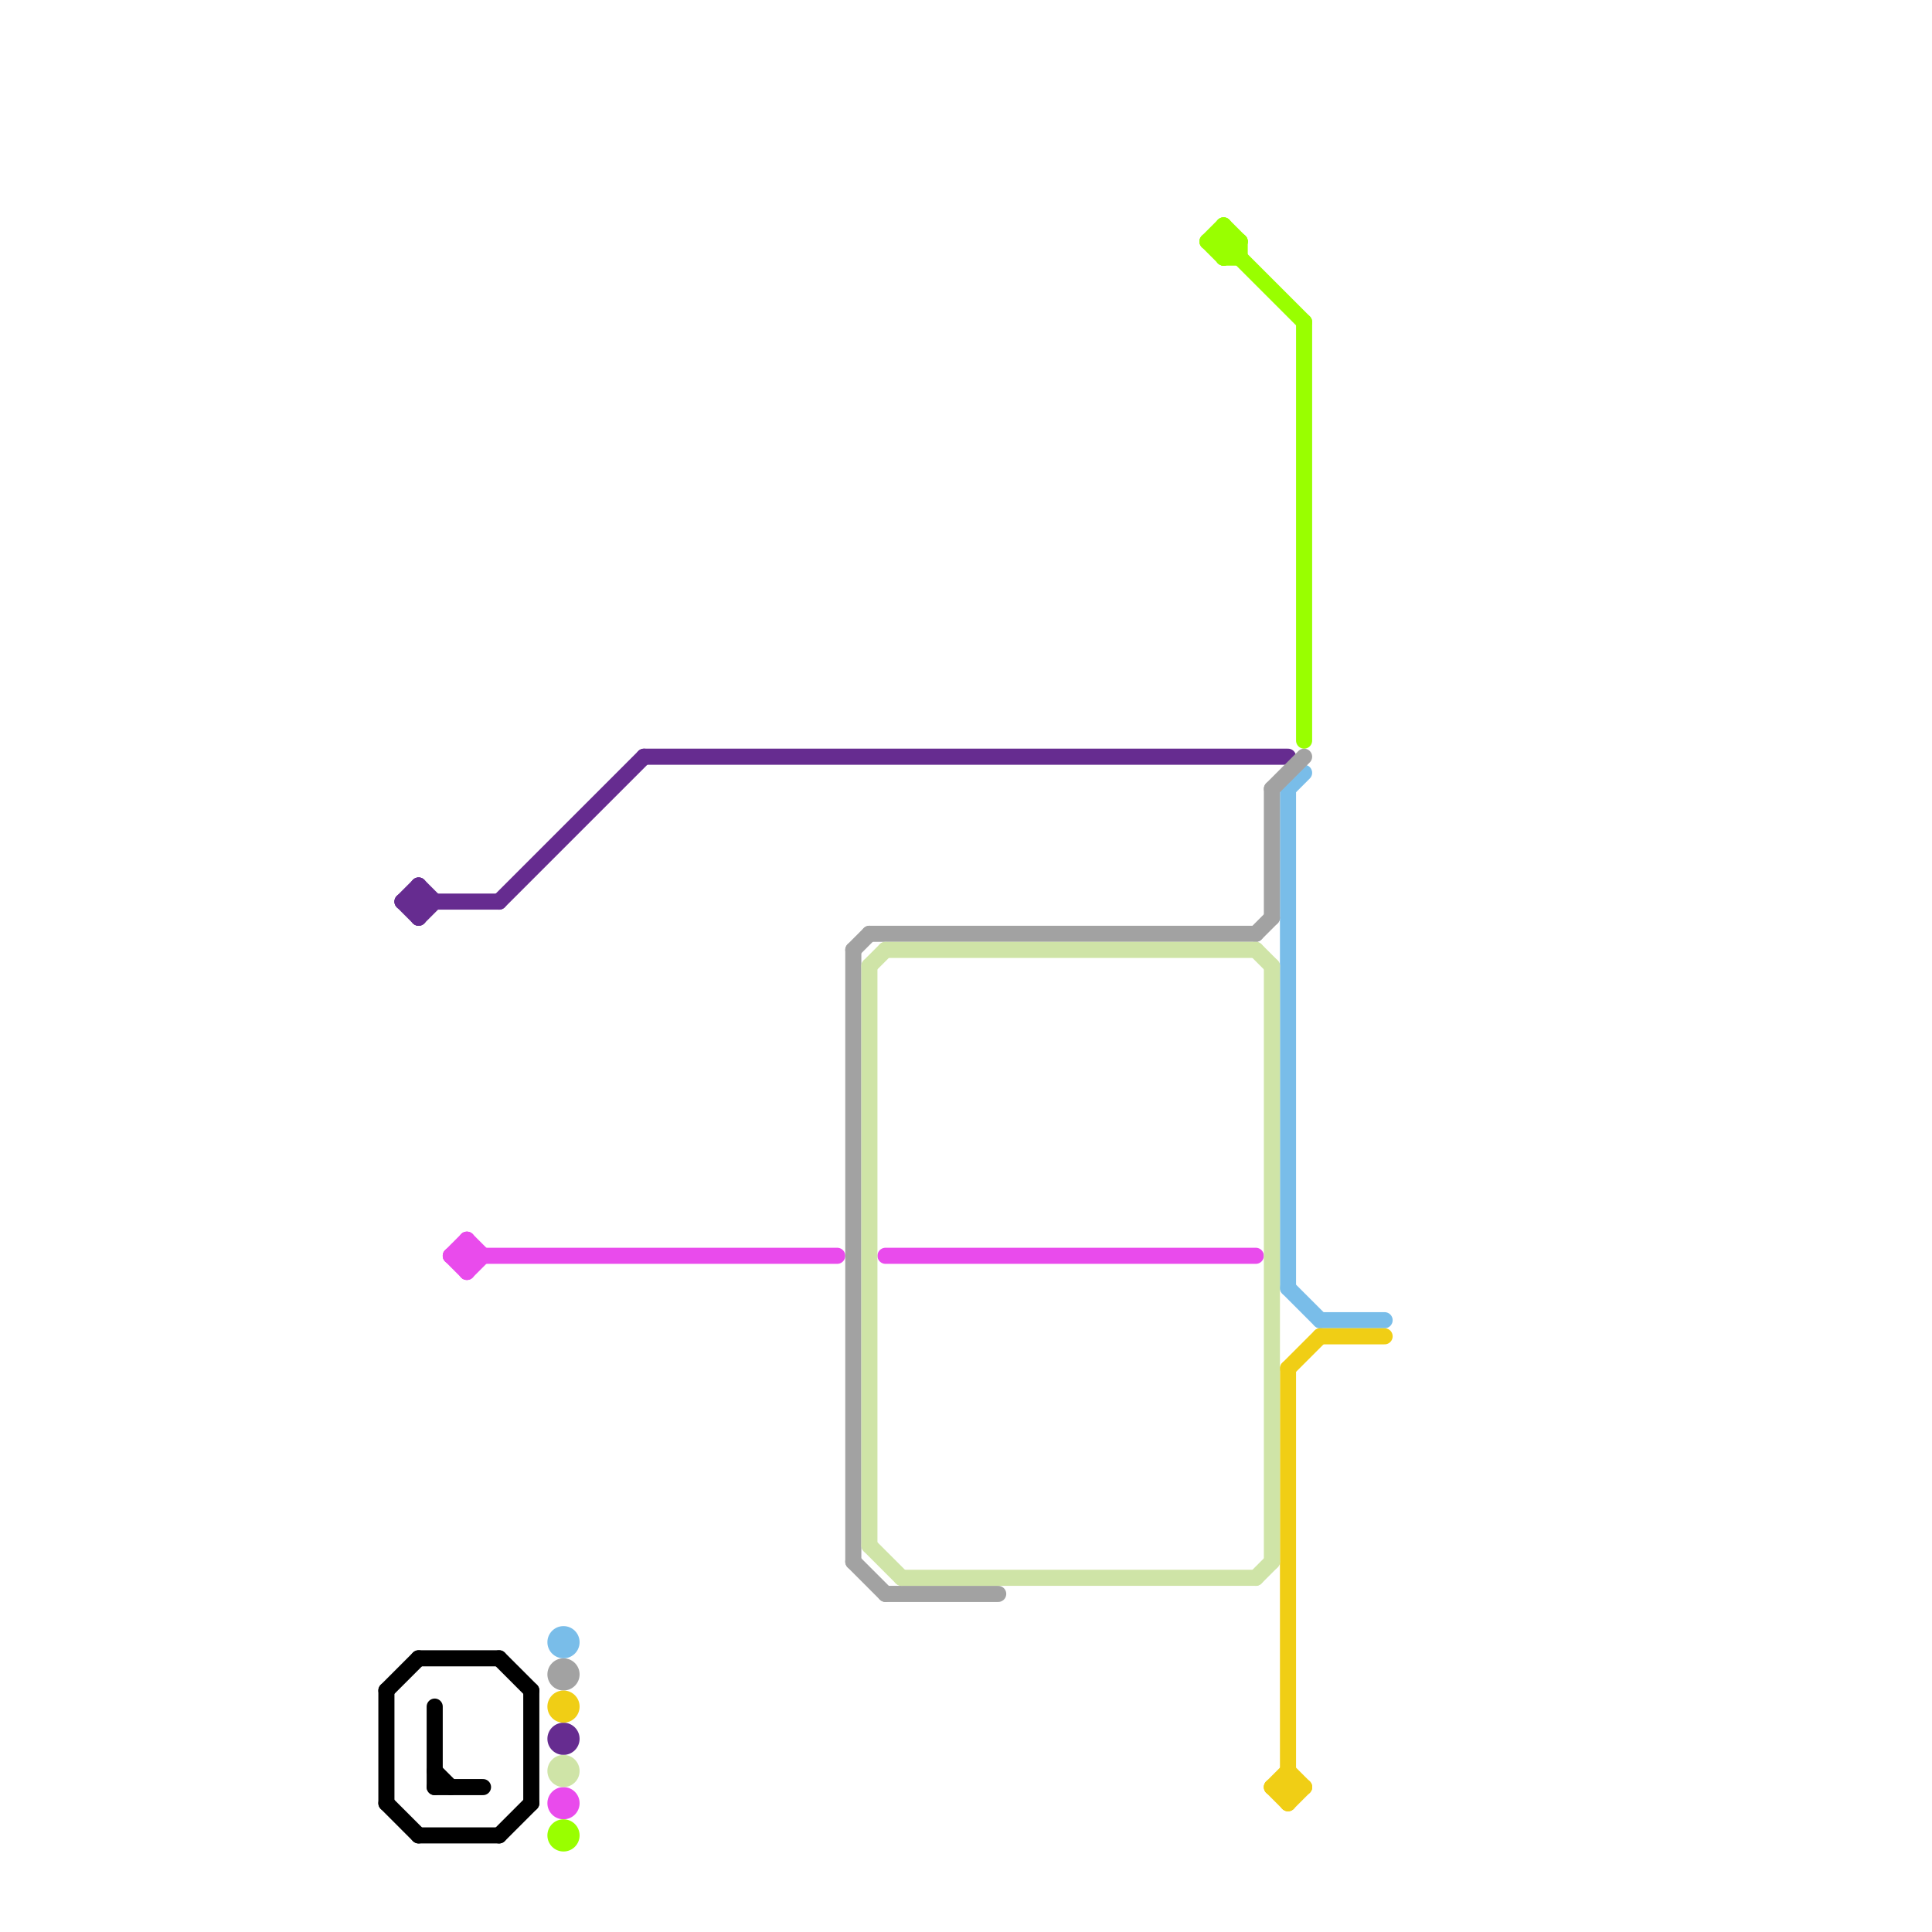 
<svg version="1.1" xmlns="http://www.w3.org/2000/svg" viewBox="0 0 120 120">
<style>text { font: 1px Helvetica; font-weight: 600; white-space: pre; dominant-baseline: central; } line { stroke-width: 1; fill: none; stroke-linecap: round; stroke-linejoin: round; } .c0 { stroke: #000000 } .c1 { stroke: #662c90 } .c2 { stroke: #e94bec } .c3 { stroke: #79bde9 } .c4 { stroke: #a2a2a2 } .c5 { stroke: #f0ce15 } .c6 { stroke: #cfe4a7 } .c7 { stroke: #99ff00 }</style><defs><g id="wm-xf"><circle r="1.2" fill="#000"/><circle r="0.9" fill="#fff"/><circle r="0.6" fill="#000"/><circle r="0.3" fill="#fff"/></g><g id="wm"><circle r="0.6" fill="#000"/><circle r="0.3" fill="#fff"/></g></defs><line class="c0" x1="27" y1="111" x2="30" y2="111"/><line class="c0" x1="27" y1="106" x2="27" y2="111"/><line class="c0" x1="31" y1="103" x2="33" y2="105"/><line class="c0" x1="26" y1="114" x2="31" y2="114"/><line class="c0" x1="31" y1="114" x2="33" y2="112"/><line class="c0" x1="33" y1="105" x2="33" y2="112"/><line class="c0" x1="24" y1="112" x2="26" y2="114"/><line class="c0" x1="24" y1="105" x2="24" y2="112"/><line class="c0" x1="26" y1="103" x2="31" y2="103"/><line class="c0" x1="24" y1="105" x2="26" y2="103"/><line class="c0" x1="27" y1="110" x2="28" y2="111"/><line class="c1" x1="25" y1="56" x2="26" y2="57"/><line class="c1" x1="31" y1="56" x2="40" y2="47"/><line class="c1" x1="26" y1="57" x2="27" y2="56"/><line class="c1" x1="40" y1="47" x2="80" y2="47"/><line class="c1" x1="25" y1="56" x2="31" y2="56"/><line class="c1" x1="26" y1="55" x2="26" y2="57"/><line class="c1" x1="26" y1="55" x2="27" y2="56"/><line class="c1" x1="25" y1="56" x2="26" y2="55"/><circle cx="35" cy="108" r="1" fill="#662c90" /><line class="c2" x1="29" y1="79" x2="30" y2="78"/><line class="c2" x1="29" y1="77" x2="29" y2="79"/><line class="c2" x1="28" y1="78" x2="52" y2="78"/><line class="c2" x1="28" y1="78" x2="29" y2="77"/><line class="c2" x1="29" y1="77" x2="30" y2="78"/><line class="c2" x1="55" y1="78" x2="78" y2="78"/><line class="c2" x1="28" y1="78" x2="29" y2="79"/><circle cx="35" cy="112" r="1" fill="#e94bec" /><line class="c3" x1="82" y1="82" x2="86" y2="82"/><line class="c3" x1="80" y1="49" x2="81" y2="48"/><line class="c3" x1="80" y1="80" x2="82" y2="82"/><line class="c3" x1="80" y1="49" x2="80" y2="80"/><circle cx="35" cy="102" r="1" fill="#79bde9" /><line class="c4" x1="53" y1="97" x2="55" y2="99"/><line class="c4" x1="54" y1="58" x2="78" y2="58"/><line class="c4" x1="78" y1="58" x2="79" y2="57"/><line class="c4" x1="53" y1="59" x2="53" y2="97"/><line class="c4" x1="53" y1="59" x2="54" y2="58"/><line class="c4" x1="79" y1="49" x2="79" y2="57"/><line class="c4" x1="55" y1="99" x2="62" y2="99"/><line class="c4" x1="79" y1="49" x2="81" y2="47"/><circle cx="35" cy="104" r="1" fill="#a2a2a2" /><line class="c5" x1="80" y1="112" x2="81" y2="111"/><line class="c5" x1="79" y1="111" x2="80" y2="110"/><line class="c5" x1="79" y1="111" x2="81" y2="111"/><line class="c5" x1="82" y1="83" x2="86" y2="83"/><line class="c5" x1="80" y1="110" x2="81" y2="111"/><line class="c5" x1="80" y1="85" x2="82" y2="83"/><line class="c5" x1="80" y1="85" x2="80" y2="112"/><line class="c5" x1="79" y1="111" x2="80" y2="112"/><circle cx="35" cy="106" r="1" fill="#f0ce15" /><line class="c6" x1="78" y1="59" x2="79" y2="60"/><line class="c6" x1="54" y1="60" x2="55" y2="59"/><line class="c6" x1="54" y1="96" x2="56" y2="98"/><line class="c6" x1="79" y1="60" x2="79" y2="97"/><line class="c6" x1="54" y1="60" x2="54" y2="96"/><line class="c6" x1="56" y1="98" x2="78" y2="98"/><line class="c6" x1="78" y1="98" x2="79" y2="97"/><line class="c6" x1="55" y1="59" x2="78" y2="59"/><circle cx="35" cy="110" r="1" fill="#cfe4a7" /><line class="c7" x1="76" y1="14" x2="76" y2="16"/><line class="c7" x1="75" y1="15" x2="77" y2="15"/><line class="c7" x1="76" y1="16" x2="77" y2="15"/><line class="c7" x1="77" y1="15" x2="77" y2="16"/><line class="c7" x1="76" y1="14" x2="77" y2="15"/><line class="c7" x1="76" y1="15" x2="81" y2="20"/><line class="c7" x1="81" y1="20" x2="81" y2="46"/><line class="c7" x1="75" y1="15" x2="76" y2="14"/><line class="c7" x1="76" y1="16" x2="77" y2="16"/><line class="c7" x1="75" y1="15" x2="76" y2="16"/><circle cx="35" cy="114" r="1" fill="#99ff00" />
</svg>
